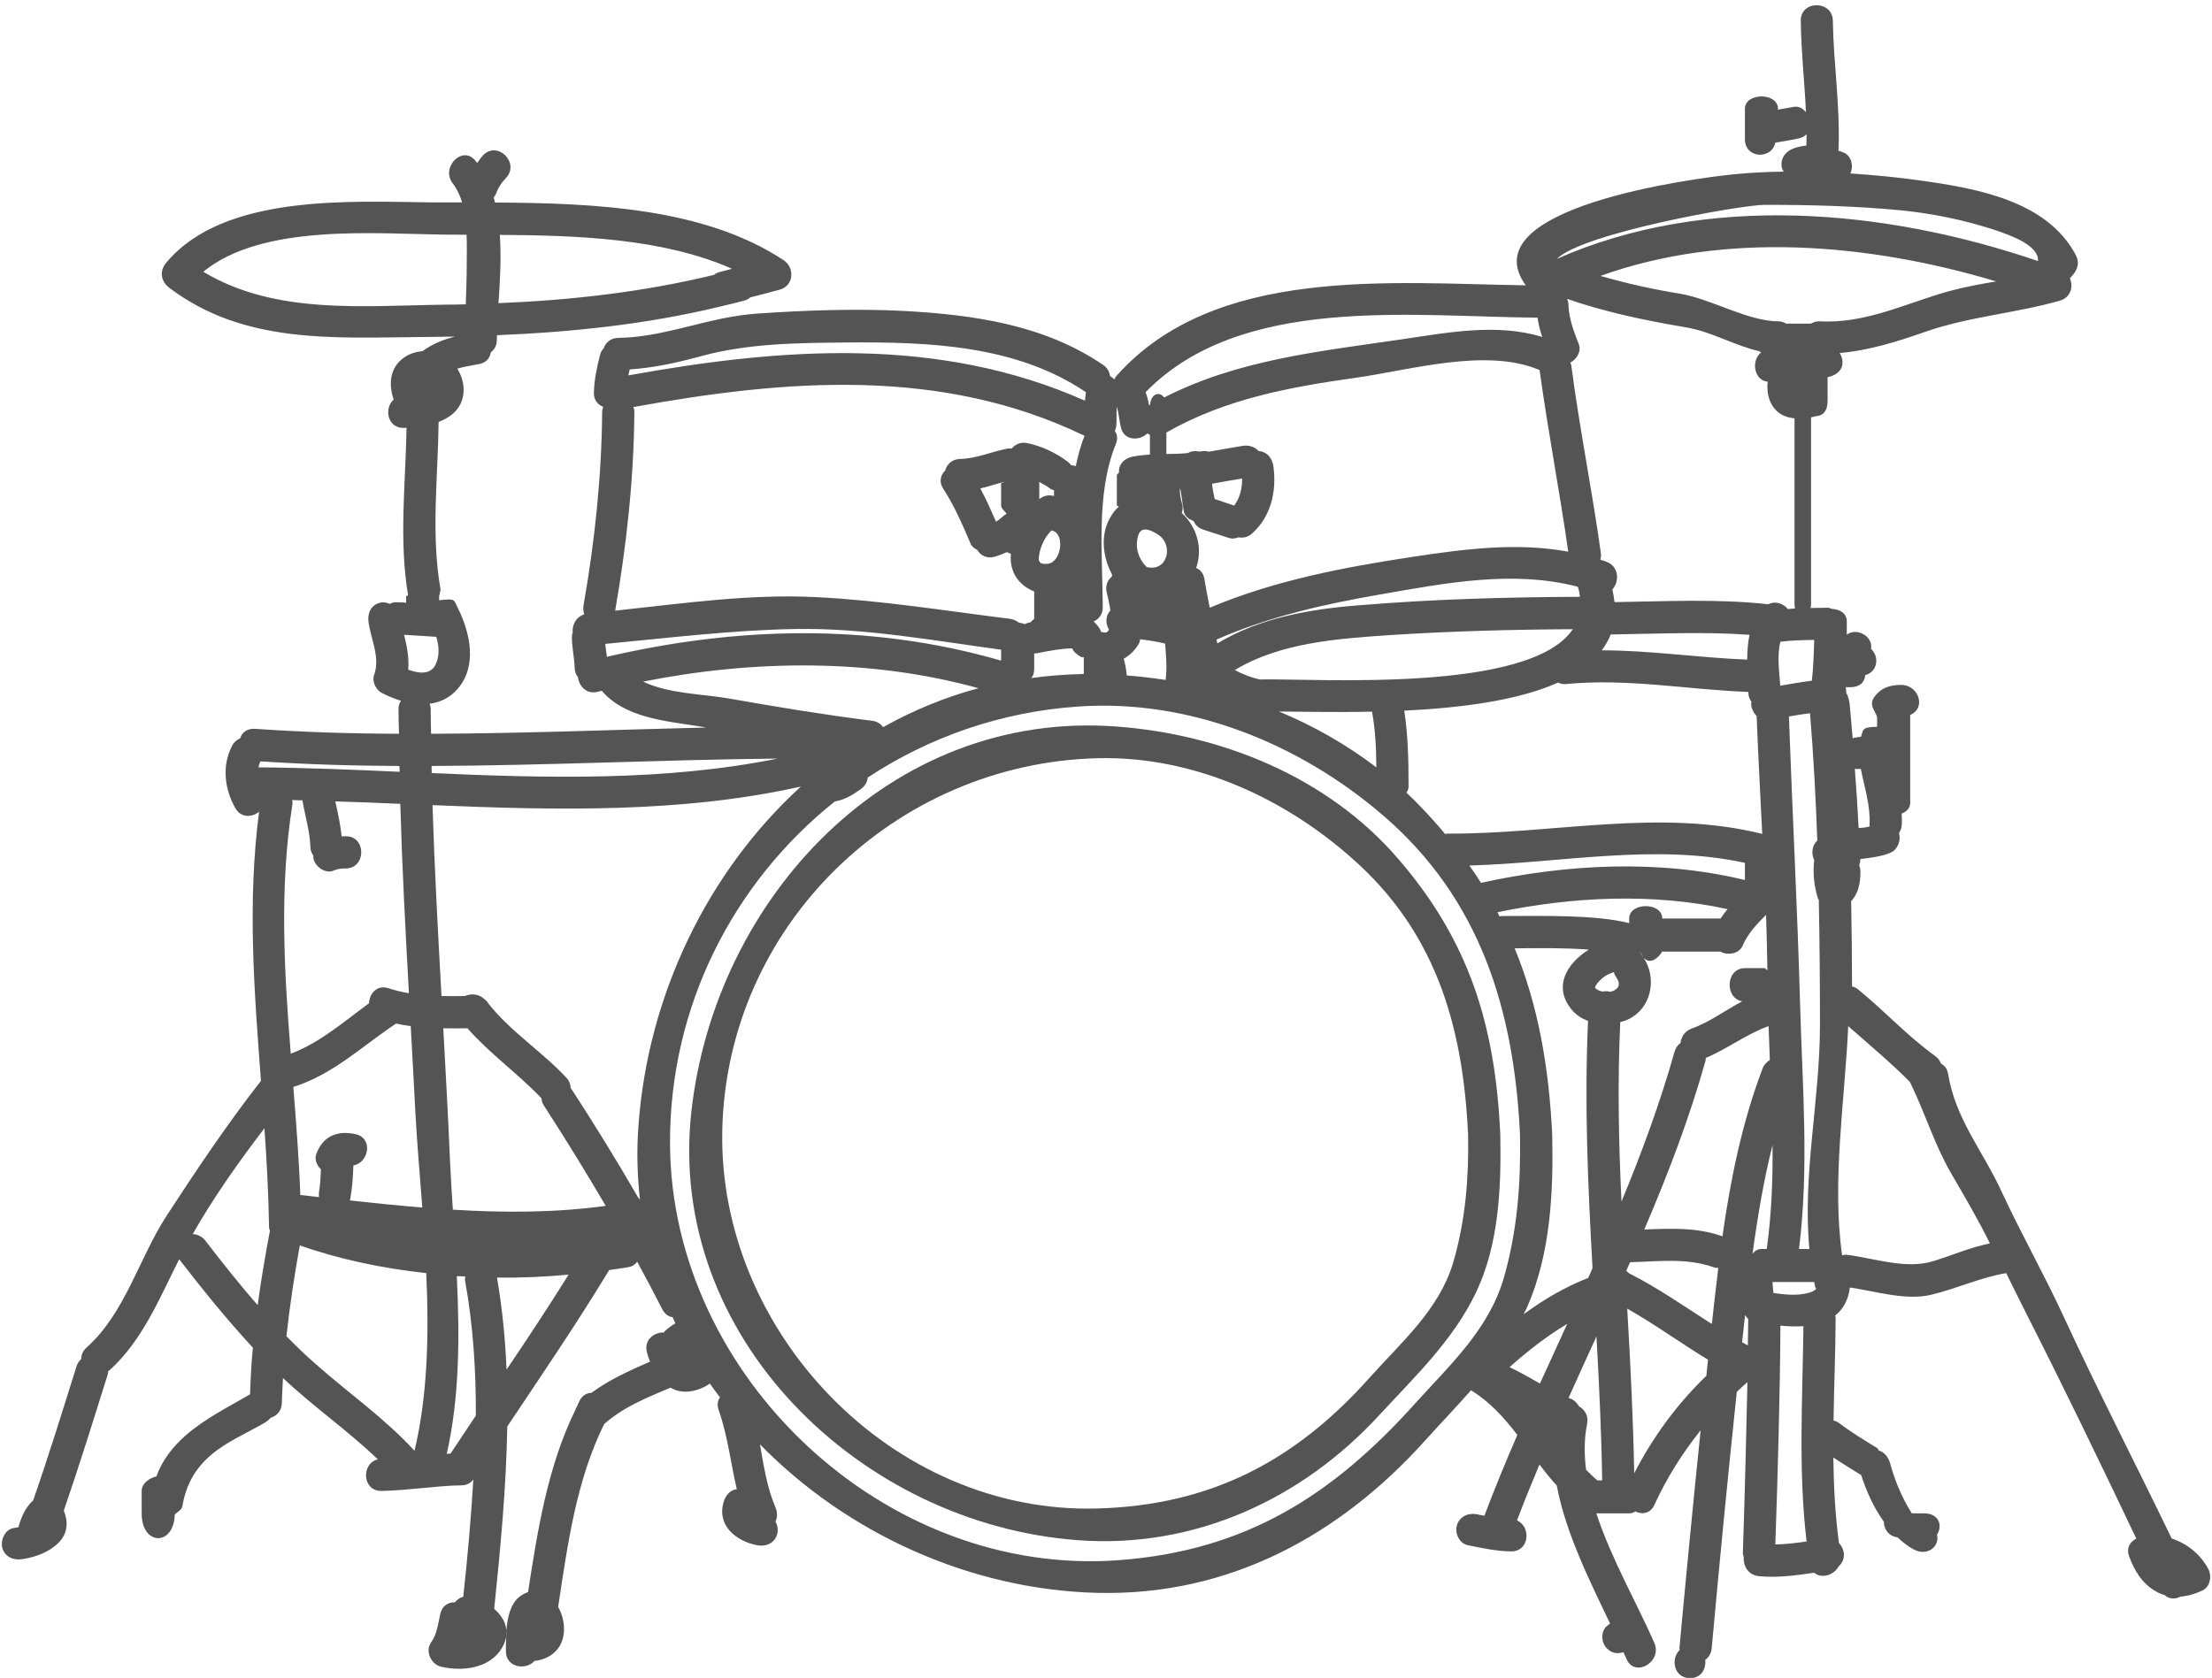 <?xml version="1.0" encoding="UTF-8" standalone="no"?><svg xmlns="http://www.w3.org/2000/svg" xmlns:xlink="http://www.w3.org/1999/xlink" fill="#545454" height="91.2" preserveAspectRatio="xMidYMid meet" version="1" viewBox="3.9 18.1 120.2 91.2" width="120.2" zoomAndPan="magnify"><g id="change1_1"><path d="M 18.566 85.004 C 18.547 84.93 18.52 84.867 18.52 84.785 C 18.492 83 18.395 81.211 18.27 79.426 C 16.867 81.258 15.504 83.188 14.371 85.18 C 14.621 85.191 14.875 85.297 15.062 85.539 C 15.98 86.734 16.914 87.91 17.902 89.043 C 18.082 87.688 18.316 86.34 18.566 85.004 Z M 25.617 60.051 C 25.617 59.941 25.617 59.844 25.605 59.734 C 23.094 59.727 20.57 59.648 18.055 59.484 C 17.992 59.594 17.965 59.699 17.945 59.809 C 20.469 59.828 23.031 59.934 25.617 60.051 Z M 26.121 72.086 C 25.93 68.656 25.75 65.223 25.652 61.793 C 24.469 61.738 23.289 61.695 22.121 61.66 C 22.258 62.285 22.402 62.926 22.465 63.562 C 22.547 63.562 22.605 63.555 22.688 63.555 C 23.812 63.543 23.812 65.297 22.688 65.305 C 22.438 65.305 22.258 65.324 22.023 65.422 C 21.586 65.609 21.055 65.223 20.945 64.812 C 20.918 64.738 20.926 64.676 20.926 64.605 C 20.84 64.477 20.766 64.328 20.766 64.129 C 20.738 63.293 20.488 62.484 20.344 61.668 C 20.344 61.648 20.344 61.621 20.344 61.605 C 20.156 61.594 19.969 61.594 19.777 61.586 C 19.789 61.668 19.805 61.73 19.789 61.82 C 19.078 66.328 19.34 70.848 19.699 75.375 C 21.297 74.773 22.582 73.633 23.953 72.633 C 23.973 72.113 24.379 71.609 25.016 71.816 C 25.383 71.941 25.75 72.023 26.121 72.086 Z M 26.848 83.734 C 26.711 81.949 26.559 80.188 26.469 78.508 C 26.391 76.965 26.301 75.418 26.219 73.875 C 25.949 73.84 25.688 73.793 25.418 73.738 C 23.57 74.969 21.996 76.504 19.84 77.18 C 19.992 79.137 20.148 81.094 20.219 83.055 C 20.559 83.09 20.891 83.133 21.234 83.168 C 21.223 83.062 21.223 82.945 21.242 82.836 C 21.297 82.531 21.324 82.082 21.34 81.66 C 21.117 81.445 20.973 81.121 21.09 80.816 C 21.457 79.848 22.23 79.531 23.219 79.746 C 24.199 79.965 23.938 81.309 23.102 81.445 C 23.086 82.066 23.039 82.684 22.93 83.285 C 22.93 83.305 22.902 83.324 22.902 83.348 C 24.215 83.492 25.527 83.629 26.848 83.734 Z M 26.426 96.957 C 27.145 93.91 27.215 90.605 27.062 87.301 C 24.664 87.039 22.328 86.547 20.191 85.793 C 19.895 87.426 19.645 89.078 19.465 90.73 C 19.977 91.254 20.508 91.766 21.062 92.25 C 22.852 93.832 24.809 95.195 26.426 96.957 Z M 27.555 54.25 C 27.801 53.773 27.762 53.223 27.609 52.715 C 27.027 52.684 26.445 52.633 25.859 52.605 C 26.012 53.234 26.137 53.863 26.082 54.5 C 26.621 54.699 27.27 54.797 27.555 54.25 Z M 29.262 32.504 C 29.262 32.012 29.281 31.445 29.254 30.859 C 28.867 30.859 28.48 30.859 28.105 30.852 C 24.344 30.816 18.172 30.23 14.945 32.871 C 18.871 35.227 23.621 34.715 28.094 34.66 C 28.465 34.66 28.84 34.652 29.211 34.641 C 29.234 33.93 29.262 33.215 29.262 32.504 Z M 29.758 95.043 C 29.766 92.582 29.613 90.129 29.172 87.715 C 29.164 87.633 29.172 87.562 29.184 87.48 C 29.031 87.473 28.879 87.473 28.723 87.465 C 28.879 90.723 28.879 94.012 28.176 97.129 C 28.25 97.117 28.32 97.117 28.383 97.109 C 28.84 96.418 29.301 95.734 29.758 95.043 Z M 31.426 92.547 C 32.578 90.84 33.711 89.125 34.797 87.383 C 33.531 87.5 32.227 87.562 30.906 87.543 C 31.195 89.207 31.355 90.875 31.426 92.547 Z M 36.816 83.645 C 35.738 81.805 34.617 79.988 33.457 78.195 C 33.367 78.059 33.332 77.926 33.324 77.797 C 32.047 76.453 30.52 75.383 29.301 73.992 C 28.859 74 28.418 74 27.988 73.992 C 28.113 76.352 28.25 78.715 28.348 81.078 C 28.391 81.992 28.445 82.918 28.508 83.852 C 31.277 84.023 34.043 84.023 36.816 83.645 Z M 27.359 60.121 C 33.672 60.402 40.07 60.562 46.156 59.332 C 39.891 59.395 33.609 59.711 27.352 59.734 C 27.352 59.863 27.352 59.996 27.359 60.121 Z M 38.594 79.281 C 39.105 72.184 42.359 65.469 47.422 60.852 C 40.941 62.305 34.141 62.145 27.402 61.863 C 27.512 65.332 27.699 68.781 27.891 72.238 C 28.312 72.246 28.742 72.246 29.164 72.238 C 29.496 72.094 29.918 72.113 30.223 72.41 C 30.312 72.473 30.395 72.562 30.449 72.66 C 31.66 74.188 33.359 75.258 34.68 76.684 C 34.848 76.863 34.902 77.062 34.914 77.25 C 34.93 77.27 34.949 77.285 34.965 77.312 C 36.215 79.234 37.41 81.176 38.559 83.16 C 38.605 83.207 38.641 83.262 38.676 83.324 C 38.531 82.012 38.488 80.664 38.594 79.281 Z M 42.961 32.898 C 43.203 32.836 43.445 32.773 43.68 32.711 C 39.926 31.047 35.254 30.895 31.059 30.867 C 31.148 32.09 31.07 33.375 30.988 34.578 C 34.941 34.418 38.828 33.977 42.691 33.043 C 42.773 32.988 42.852 32.934 42.961 32.898 Z M 51.891 57.625 C 53.504 56.719 55.238 56 57.07 55.508 C 51.195 53.879 44.828 53.961 38.848 55.148 C 40.211 55.812 42.152 55.828 43.48 56.062 C 46.078 56.52 48.645 56.945 51.27 57.277 C 51.547 57.301 51.754 57.438 51.891 57.625 Z M 58.301 54.008 C 58.301 53.809 58.301 53.609 58.301 53.414 C 54.707 52.93 50.875 52.227 47.156 52.289 C 43.699 52.344 40.23 52.777 36.789 53.098 C 36.809 53.332 36.852 53.566 36.879 53.801 C 43.824 52.184 51.117 51.93 58.301 54.008 Z M 58.301 44.379 C 58.301 44.344 58.48 44.316 58.48 44.289 C 57.988 44.406 57.664 44.539 57.168 44.648 C 57.484 45.23 57.754 45.84 58.023 46.453 C 58.273 46.316 58.355 46.172 58.598 46.023 C 58.516 45.895 58.301 45.754 58.301 45.574 C 58.301 45.176 58.301 44.773 58.301 44.379 Z M 60.852 48.742 C 61.57 48.652 61.805 47.082 61.039 46.93 C 60.727 47.234 60.512 47.656 60.41 48.059 C 60.293 48.555 60.285 48.805 60.852 48.742 Z M 61.176 45.059 C 61.176 44.953 61.176 44.855 61.176 44.746 C 61.113 44.727 61.059 44.719 61.004 44.684 C 60.797 44.531 60.582 44.406 60.359 44.289 C 60.367 44.324 60.375 44.344 60.375 44.379 C 60.375 44.656 60.375 44.945 60.375 45.223 C 60.438 45.188 60.492 45.148 60.555 45.113 C 60.781 45.008 60.988 45.008 61.176 45.059 Z M 62.359 43.434 C 62.477 42.867 62.621 42.32 62.836 41.789 C 55.059 38.027 46.598 38.719 38.316 40.227 C 38.344 40.309 38.379 40.391 38.371 40.48 C 38.344 44.109 37.949 47.719 37.328 51.293 C 40.969 50.906 44.641 50.367 48.297 50.559 C 51.816 50.738 55.281 51.301 58.777 51.734 C 58.965 51.762 59.137 51.84 59.262 51.941 C 59.359 51.957 59.504 51.984 59.586 52.031 C 59.656 51.977 59.836 51.93 59.926 51.914 C 59.91 51.852 60.098 51.789 60.098 51.707 C 60.098 51.223 60.098 50.738 60.098 50.25 C 59.199 49.883 58.75 49.137 58.832 48.215 C 58.832 48.176 58.633 48.141 58.633 48.105 C 58.41 48.203 58.184 48.293 57.941 48.363 C 57.512 48.48 57.18 48.285 57 47.988 C 56.855 47.918 56.719 47.816 56.648 47.664 C 56.207 46.633 55.77 45.609 55.156 44.664 C 54.906 44.289 55.016 43.918 55.258 43.676 C 55.355 43.344 55.613 43.066 56.055 43.047 C 56.965 43.031 57.789 42.645 58.668 42.48 C 58.75 42.473 58.805 42.48 58.875 42.48 C 59.066 42.258 59.359 42.105 59.738 42.188 C 60.52 42.355 61.246 42.699 61.895 43.176 C 61.973 43.238 62.047 43.309 62.117 43.391 C 62.199 43.398 62.281 43.406 62.359 43.434 Z M 62.793 54.734 C 62.793 54.43 62.793 54.121 62.793 53.828 C 62.793 53.816 62.668 53.816 62.656 53.816 C 62.441 53.691 62.219 53.52 62.164 53.34 C 61.508 53.359 60.914 53.477 60.27 53.602 C 60.188 53.621 60.098 53.621 60.098 53.609 C 60.098 53.879 60.098 54.141 60.098 54.402 C 60.098 54.645 60.062 54.824 59.938 54.957 C 60.852 54.824 61.895 54.754 62.793 54.734 Z M 62.855 39.879 C 62.871 39.727 62.891 39.574 62.91 39.418 C 59.117 36.852 54.367 36.68 49.922 36.715 C 47.254 36.742 44.578 36.754 41.988 37.461 C 40.68 37.82 39.441 38.09 38.121 38.18 C 38.094 38.289 38.066 38.395 38.047 38.504 C 46.445 36.984 54.949 36.367 62.855 39.879 Z M 66.387 42.805 C 66.387 42.508 66.387 42.125 66.387 41.738 C 66.34 41.719 66.297 41.691 66.25 41.656 C 65.82 42.078 64.973 42.07 64.805 41.316 C 64.723 40.965 64.695 40.559 64.59 40.203 C 64.57 40.406 64.57 40.668 64.57 41.082 C 64.57 41.09 64.562 41.09 64.562 41.098 C 64.57 41.242 64.543 41.387 64.48 41.523 C 64.605 41.703 64.652 41.934 64.543 42.215 C 63.438 44.906 63.816 48.258 63.824 51.113 C 63.824 51.508 63.609 51.75 63.332 51.879 C 63.402 51.949 63.484 52.039 63.566 52.137 C 63.645 52.234 63.699 52.344 63.742 52.453 C 63.824 52.469 63.906 52.488 64.004 52.48 C 64.051 52.469 64.102 52.418 64.168 52.336 C 64.039 52.121 63.988 51.852 64.051 51.625 C 64.086 51.48 64.156 51.375 64.238 51.285 C 64.191 50.953 64.121 50.621 64.039 50.297 C 63.949 49.918 64.094 49.633 64.32 49.434 C 64.328 49.398 64.32 49.363 64.328 49.328 C 63.824 48.375 63.68 47.199 64.219 46.246 C 64.363 45.996 64.5 45.805 64.695 45.645 C 64.688 45.617 64.59 45.598 64.59 45.574 C 64.59 45.023 64.59 44.477 64.59 43.93 C 64.59 43.875 64.695 43.828 64.707 43.777 C 64.668 43.406 64.93 43.039 65.406 42.93 C 65.727 42.859 66.062 42.832 66.387 42.805 Z M 67.238 55.059 C 67.328 54.41 67.266 53.746 67.211 53.082 C 66.762 52.973 66.312 52.902 65.863 52.848 C 65.836 52.918 65.836 52.98 65.801 53.055 C 65.586 53.449 65.289 53.719 64.965 53.906 C 65.047 54.203 65.102 54.508 65.129 54.816 C 65.836 54.867 66.539 54.949 67.238 55.059 Z M 67.203 48.52 C 67.445 48.051 67.281 47.457 66.836 47.16 C 66.387 46.875 65.891 46.676 65.738 47.242 C 65.566 47.871 65.766 48.473 66.207 48.922 C 66.594 49.012 66.984 48.941 67.203 48.52 Z M 70.965 45.582 C 71.289 45.148 71.398 44.637 71.398 44.109 C 70.848 44.199 70.309 44.289 69.762 44.395 C 69.789 44.672 69.852 44.953 69.906 45.223 C 70.254 45.34 70.605 45.465 70.965 45.582 Z M 78.691 59.809 C 78.68 58.668 78.637 57.805 78.457 56.781 C 76.496 56.828 74.711 56.781 73.398 56.773 C 75.285 57.555 77.062 58.57 78.691 59.809 Z M 89.367 52.301 C 86.137 52.316 82.73 52.406 79.426 52.621 C 76.59 52.812 73.473 53.027 71 54.52 C 71.422 54.754 71.863 54.914 72.34 55.031 C 75.484 54.969 87.027 55.793 89.367 52.301 Z M 85.633 87.508 C 86.359 84.949 86.547 82.398 86.496 79.758 C 86.172 73.004 84.348 66.965 79.039 62.406 C 74.504 58.508 68.531 56.082 62.488 56.504 C 58.285 56.789 54.375 58.172 51.051 60.363 C 51.027 60.598 50.91 60.824 50.676 60.992 C 50.191 61.336 49.797 61.57 49.258 61.668 C 43.77 66.051 40.266 72.785 40.309 80.305 C 40.383 92.871 51.941 103.863 64.715 102.902 C 71.602 102.383 76.293 99.391 80.781 94.406 C 82.703 92.27 84.816 90.363 85.633 87.508 Z M 87.707 36.418 C 87.59 36.07 87.5 35.727 87.449 35.367 C 80.641 35.316 71.332 34.094 66.152 39.418 C 66.242 39.652 66.297 39.887 66.34 40.129 C 66.355 40.121 66.375 40.109 66.395 40.102 C 66.438 39.492 66.922 39.355 67.156 39.707 C 71.164 37.66 75.562 37.203 80 36.555 C 82.488 36.188 85.254 35.648 87.707 36.418 Z M 89.117 48.086 C 88.652 44.789 88.012 41.523 87.562 38.215 C 84.68 36.984 80.539 38.215 77.602 38.629 C 73.973 39.141 70.488 39.777 67.281 41.609 C 67.281 41.996 67.281 42.395 67.281 42.777 C 67.68 42.777 68.066 42.762 68.449 42.727 C 68.629 42.617 68.844 42.598 69.062 42.645 C 69.09 42.637 69.125 42.645 69.152 42.637 C 69.312 42.598 69.457 42.617 69.59 42.652 C 70.195 42.547 70.793 42.438 71.398 42.34 C 71.738 42.277 72.078 42.375 72.293 42.617 C 72.77 42.652 73.051 43.031 73.102 43.48 C 73.273 44.801 72.969 46.172 71.945 47.09 C 71.711 47.305 71.441 47.352 71.199 47.305 C 71.047 47.367 70.859 47.406 70.652 47.332 C 70.203 47.18 69.754 47.047 69.305 46.895 C 69.016 46.801 68.855 46.641 68.766 46.426 C 68.516 46.328 68.289 46.184 68.234 45.914 C 68.145 45.465 68.066 44.672 68.027 44.672 C 68.02 44.672 68.02 44.672 68.012 44.672 C 68.012 44.664 68.012 44.648 68.012 44.629 L 68 44.672 L 68.012 44.672 C 68.012 44.988 68.047 45.188 68.137 45.492 C 68.191 45.68 68.164 45.832 68.117 45.984 C 68.953 46.75 69.27 47.926 68.898 48.969 C 69.105 49.059 69.277 49.227 69.34 49.531 C 69.43 50.062 69.527 50.602 69.637 51.133 C 73.164 49.648 76.887 48.941 80.691 48.363 C 83.539 47.934 86.332 47.574 89.117 48.086 Z M 87.582 93.301 C 88.078 92.223 88.57 91.137 89.062 90.059 C 87.949 90.723 86.918 91.531 85.93 92.41 C 86.496 92.68 87.043 92.996 87.582 93.301 Z M 89.754 50.539 C 89.738 50.367 89.703 50.18 89.637 49.992 C 86.109 49.074 82.445 49.793 78.887 50.414 C 75.816 50.945 72.852 51.617 70.004 52.863 C 70.023 52.938 70.039 53 70.051 53.074 C 72.305 51.707 74.988 51.223 77.641 51.008 C 81.68 50.672 85.605 50.559 89.754 50.539 Z M 90.203 87.562 C 90.285 87.383 90.367 87.203 90.438 87.023 C 90.188 82.551 89.988 78.078 90.195 73.594 C 89.863 73.469 89.566 73.281 89.332 73.012 C 88.254 71.746 89.047 70.453 90.238 69.715 C 88.902 69.617 87.555 69.633 86.207 69.645 C 87.465 72.707 88.066 76.031 88.246 79.758 C 88.316 82.871 88.164 86.215 86.898 89.117 C 86.836 89.27 86.754 89.402 86.691 89.539 C 87.781 88.738 88.938 88.055 90.203 87.562 Z M 90.688 98.566 C 90.781 98.566 90.867 98.566 90.961 98.566 C 90.922 95.949 90.797 93.348 90.652 90.742 C 90.141 91.855 89.637 92.969 89.137 94.082 C 89.172 94.094 89.199 94.109 89.234 94.117 C 89.461 94.207 89.602 94.371 89.703 94.539 C 90.008 94.719 90.238 95.051 90.141 95.5 C 89.98 96.309 89.98 97.145 90.086 97.988 C 90.277 98.18 90.465 98.367 90.672 98.539 C 90.68 98.547 90.68 98.555 90.688 98.566 Z M 91.652 71.914 C 91.984 71.699 91.883 71.441 91.688 71.16 C 91.641 71.09 91.621 71.02 91.598 70.938 C 91.355 71.02 91.129 71.125 90.949 71.285 C 90.797 71.422 90.672 71.555 90.582 71.734 C 90.562 71.789 90.574 71.773 90.582 71.789 C 90.652 71.898 90.816 71.961 90.977 71.996 C 91.121 71.969 91.266 71.969 91.398 72.008 C 91.496 71.988 91.586 71.961 91.652 71.914 Z M 96.625 92.879 C 96.652 92.594 96.68 92.297 96.715 92.008 C 95.234 91.109 93.832 90.086 92.324 89.23 C 92.496 92.215 92.648 95.195 92.703 98.18 C 93.715 96.211 95.035 94.414 96.625 92.879 Z M 96.922 90.066 C 97.031 89.055 97.148 88.039 97.273 87.016 C 97.184 87.016 97.102 87.016 97.004 86.977 C 95.539 86.457 93.996 86.672 92.477 86.707 C 92.406 86.859 92.344 87.023 92.27 87.176 C 92.324 87.211 92.367 87.266 92.422 87.309 C 93.996 88.102 95.441 89.125 96.922 90.066 Z M 97.398 68.027 C 97.516 67.848 97.641 67.676 97.777 67.516 C 93.699 66.625 89.352 66.84 85.273 67.684 C 85.32 67.766 85.344 67.84 85.383 67.918 C 85.426 67.918 85.418 67.891 85.461 67.891 C 87.832 67.883 90.637 67.82 92.43 68.277 C 92.43 68.188 92.43 68.027 92.43 68.027 C 92.43 67.578 92.883 67.352 93.332 67.352 C 93.781 67.352 94.227 67.578 94.227 68.027 C 95.125 68.027 96.23 68.027 97.398 68.027 Z M 98.719 65.934 C 98.719 65.594 98.719 65.262 98.719 65 C 93.797 63.93 88.75 65.008 83.746 65.145 C 83.973 65.457 84.176 65.773 84.375 66.086 C 89.055 65.062 94.039 64.801 98.719 65.934 Z M 98.844 53.953 C 98.844 53.492 98.879 53.035 98.969 52.605 C 96.457 52.426 93.949 52.551 91.426 52.586 C 91.309 52.891 91.137 53.18 90.941 53.449 C 93.582 53.449 96.195 53.852 98.844 53.953 Z M 98.879 91.227 C 98.879 90.75 98.898 90.266 98.898 89.789 C 98.836 89.727 98.773 89.656 98.727 89.582 C 98.676 90.066 98.621 90.562 98.566 91.055 C 98.664 91.117 98.773 91.172 98.879 91.227 Z M 99.66 63.426 C 99.555 61.289 99.438 59.152 99.355 57.016 C 99.176 56.836 99.059 56.582 99.059 56.352 C 99.059 56.316 99.07 56.277 99.078 56.242 C 98.98 56.117 98.906 55.957 98.906 55.75 C 98.906 55.738 98.906 55.723 98.906 55.711 C 95.594 55.586 92.332 54.957 89 55.281 C 88.832 55.301 88.695 55.266 88.57 55.199 C 86.344 56.199 83.199 56.582 80.207 56.727 C 80.406 58.047 80.441 59.285 80.441 60.84 C 80.441 60.977 80.395 61.094 80.324 61.184 C 80.566 61.414 80.809 61.641 81.035 61.883 C 81.535 62.395 81.996 62.914 82.434 63.438 C 82.48 63.426 82.516 63.41 82.57 63.41 C 88.289 63.445 94.031 62.027 99.66 63.426 Z M 100.074 75.715 C 100.051 75.105 100.031 74.484 100.004 73.875 C 98.801 74.305 97.777 75.105 96.59 75.605 C 96.582 75.652 96.598 75.688 96.582 75.742 C 95.699 78.895 94.531 81.941 93.25 84.93 C 94.676 84.875 96.098 84.805 97.469 85.289 C 97.48 85.297 97.488 85.309 97.496 85.309 C 97.938 82.199 98.559 79.129 99.68 76.172 C 99.77 75.957 99.914 75.812 100.074 75.715 Z M 99.906 85.988 C 100.164 84.113 100.238 82.227 100.219 80.34 C 99.734 82.281 99.402 84.258 99.133 86.25 C 99.25 86.098 99.402 85.988 99.617 85.988 C 99.715 85.988 99.805 85.988 99.906 85.988 Z M 101.055 51.203 C 101.18 51.195 101.312 51.184 101.441 51.176 C 101.43 51.113 101.414 51.043 101.414 50.961 C 101.414 47.586 101.414 44.215 101.414 40.84 C 101.152 40.812 100.895 40.75 100.66 40.605 C 100.066 40.219 99.879 39.508 99.957 38.844 C 99.258 38.809 99.008 37.738 99.598 37.254 C 99.562 37.227 99.52 37.211 99.48 37.184 C 98.137 36.879 96.914 36.125 95.504 35.891 C 93.332 35.523 91.148 35.074 89.055 34.344 C 89.09 34.434 89.129 34.535 89.129 34.652 C 89.145 35.395 89.422 36.125 89.691 36.805 C 89.844 37.191 89.586 37.621 89.234 37.805 C 89.234 37.812 89.234 37.812 89.234 37.812 C 89.242 37.855 89.27 37.895 89.281 37.938 C 89.727 41.367 90.418 44.754 90.895 48.188 C 90.906 48.312 90.895 48.418 90.867 48.527 C 90.977 48.562 91.074 48.582 91.172 48.625 C 91.895 48.879 91.902 49.723 91.516 50.137 C 91.57 50.379 91.605 50.602 91.633 50.828 C 94.426 50.789 97.211 50.637 99.992 50.945 C 100.379 50.746 100.805 50.906 101.055 51.203 Z M 101.898 90.184 C 101.484 90.211 101.062 90.195 100.648 90.156 C 100.621 94.129 100.508 98.09 100.371 102.047 C 100.938 102.039 101.504 101.969 102.07 101.887 C 101.609 98 101.855 94.102 101.898 90.184 Z M 102.355 55.102 C 102.43 54.52 102.465 53.602 102.484 52.883 C 101.863 52.891 101.234 52.91 100.648 52.98 C 100.453 53.691 100.586 54.652 100.641 55.371 C 101.207 55.273 101.781 55.172 102.355 55.102 Z M 102.59 88.156 C 102.57 88.102 102.547 88.074 102.527 88.02 C 102.508 87.938 102.5 87.867 102.484 87.785 C 101.766 87.785 100.82 87.785 100.219 87.785 C 100.227 87.984 100.246 88.18 100.266 88.379 C 100.82 88.461 101.414 88.523 101.941 88.426 C 102.258 88.371 102.465 88.289 102.59 88.156 Z M 102.223 85.988 C 101.836 81.949 102.805 77.836 102.797 73.773 C 102.797 71.52 102.777 69.266 102.734 67.012 C 102.715 66.977 102.688 66.949 102.68 66.914 C 102.473 66.246 102.402 65.539 102.484 64.848 C 102.312 64.496 102.363 64.055 102.652 63.785 C 102.57 61.48 102.445 59.172 102.258 56.871 C 101.871 56.914 101.492 56.98 101.109 57.043 C 101.297 62.285 101.574 67.523 101.719 72.77 C 101.844 77.195 102.211 81.59 101.656 85.988 C 101.855 85.988 102.043 85.988 102.223 85.988 Z M 105.492 62.934 C 105.547 61.891 105.215 60.902 105.016 59.891 C 104.906 59.906 104.789 59.906 104.691 59.891 C 104.773 60.957 104.844 62.035 104.898 63.105 C 105.141 63.094 105.32 63.078 105.508 63.016 C 105.5 62.988 105.492 62.969 105.492 62.934 Z M 109.73 33.949 C 110.602 33.707 111.48 33.547 112.371 33.395 C 105.465 31.328 97.668 30.652 90.867 33.098 C 92.297 33.512 93.754 33.832 95.199 34.066 C 96.914 34.355 98.863 35.559 100.531 35.566 C 100.703 35.566 100.84 35.621 100.965 35.691 C 101.414 35.691 101.863 35.691 102.312 35.691 C 102.438 35.613 102.582 35.559 102.777 35.566 C 105.25 35.703 107.402 34.613 109.73 33.949 Z M 112.031 85.684 C 111.402 84.402 110.656 83.133 109.938 81.902 C 109.004 80.285 108.598 78.797 107.699 76.938 C 107.699 76.938 107.699 76.938 107.699 76.926 C 106.805 76.004 105.5 74.906 104.332 73.875 C 104.145 77.977 103.434 82.289 104 86.332 C 104.09 86.312 104.172 86.297 104.27 86.305 C 105.742 86.492 107.469 87.105 108.93 86.656 C 110 86.332 110.934 85.91 112.031 85.684 Z M 114.645 32.289 C 114.699 31.434 113.18 30.887 112.137 30.547 C 110.547 30.043 108.93 29.711 107.27 29.539 C 104.781 29.297 102.293 29.234 99.797 29.234 C 98.512 29.234 89.906 30.77 88.496 32.172 C 96.645 28.57 106.355 29.461 114.645 32.289 Z M 31.41 107.023 C 31.426 106.918 31.426 106.82 31.418 106.719 C 31.473 106.02 31.633 105.301 32.109 104.906 C 32.273 104.781 32.434 104.691 32.594 104.637 C 33.117 101.258 33.656 97.82 35.164 94.738 C 35.184 94.676 35.211 94.613 35.254 94.551 C 35.309 94.441 35.344 94.336 35.398 94.227 C 35.559 93.93 35.801 93.812 36.043 93.805 C 37.016 93.086 38.121 92.594 39.223 92.113 C 39.16 91.945 39.098 91.785 39.055 91.602 C 38.875 90.93 39.449 90.508 39.977 90.527 C 39.996 90.5 40.004 90.48 40.031 90.453 C 40.211 90.281 40.402 90.148 40.598 90.031 C 40.555 89.922 40.5 89.816 40.453 89.699 C 40.23 89.664 40.031 89.539 39.891 89.27 C 39.449 88.398 38.988 87.535 38.523 86.68 C 38.426 86.816 38.273 86.941 38.039 86.977 C 37.707 87.039 37.348 87.078 37.004 87.133 C 35.254 90.023 33.348 92.816 31.465 95.637 C 31.41 98.941 31.094 102.258 30.754 105.551 C 31.121 105.867 31.383 106.262 31.418 106.719 C 31.41 106.82 31.402 106.926 31.41 107.023 Z M 31.41 107.043 C 31.383 107.23 31.312 107.418 31.203 107.629 C 30.547 108.793 29.031 108.973 27.844 108.688 C 27.324 108.551 27 107.859 27.312 107.395 C 27.656 106.918 27.699 106.371 27.828 105.812 C 27.934 105.363 28.277 105.184 28.625 105.191 C 28.734 105.047 28.887 104.941 29.074 104.895 C 29.301 102.785 29.496 100.656 29.621 98.52 C 29.488 98.699 29.273 98.836 28.977 98.836 C 28.355 98.844 27.746 98.898 27.133 98.961 C 27.125 98.961 27.117 98.961 27.098 98.961 C 26.281 99.039 25.453 99.121 24.629 99.141 C 23.578 99.148 23.516 97.648 24.43 97.422 C 22.805 95.859 20.926 94.559 19.277 93.004 C 19.258 93.465 19.223 93.91 19.215 94.371 C 19.203 94.801 18.926 95.07 18.602 95.168 C 18.539 95.258 18.422 95.348 18.305 95.422 C 17.336 95.988 16.195 96.465 15.352 97.199 C 14.461 97.965 14.004 98.844 13.805 99.992 C 13.77 100.207 13.395 100.352 13.395 100.453 L 13.395 100.359 C 13.395 102.156 11.598 102.156 11.598 100.359 C 11.598 100.359 11.598 99.66 11.598 99.156 C 11.598 98.699 12.055 98.43 12.406 98.348 C 12.691 97.496 13.312 96.707 14.012 96.102 C 15.043 95.207 16.277 94.594 17.453 93.91 C 17.469 93.902 17.48 93.902 17.488 93.895 C 17.516 93.051 17.559 92.195 17.641 91.352 C 16.223 89.824 14.918 88.199 13.637 86.547 C 12.566 88.668 11.633 90.984 9.836 92.594 C 9.816 92.609 9.801 92.609 9.773 92.629 C 9.773 92.68 9.781 92.742 9.754 92.809 C 8.98 95.277 8.211 97.758 7.367 100.207 C 7.609 100.801 7.598 101.449 7.07 101.969 C 6.547 102.48 5.82 102.742 5.102 102.848 C 4.637 102.922 4.168 102.73 4.023 102.238 C 3.918 101.816 4.168 101.23 4.637 101.16 C 4.734 101.145 4.824 101.125 4.914 101.105 C 4.922 101.07 4.914 101.051 4.922 101.027 C 5.102 100.453 5.301 100.027 5.703 99.652 C 6.547 97.227 7.301 94.781 8.066 92.34 C 8.121 92.18 8.211 92.062 8.316 91.965 C 8.309 91.758 8.391 91.539 8.598 91.352 C 10.715 89.457 11.434 86.527 12.945 84.195 C 14.578 81.688 16.238 79.211 18.082 76.848 C 17.711 71.969 17.336 67.109 17.98 62.223 C 17.594 62.531 17.004 62.574 16.688 62.027 C 16.094 60.969 15.941 59.691 16.535 58.594 C 16.645 58.406 16.797 58.301 16.949 58.234 C 17.047 57.922 17.316 57.688 17.746 57.715 C 20.352 57.895 22.969 57.977 25.582 57.984 C 25.57 57.535 25.555 57.094 25.555 56.648 C 25.555 56.457 25.605 56.316 25.688 56.188 C 25.32 56.082 24.961 55.926 24.637 55.758 C 24.316 55.586 24.098 55.121 24.234 54.77 C 24.566 53.844 24.062 52.863 23.93 51.941 C 23.855 51.473 24.027 51.008 24.531 50.863 C 24.711 50.816 24.898 50.844 25.086 50.926 C 25.203 50.863 25.285 50.828 25.438 50.836 C 25.645 50.836 25.969 50.852 25.969 50.871 C 25.969 50.754 25.969 50.629 25.969 50.512 C 25.969 50.492 26.066 50.477 26.074 50.457 C 25.57 47.43 25.941 44.395 25.992 41.352 C 25.941 41.352 25.887 41.359 25.832 41.359 C 24.934 41.367 24.766 40.273 25.293 39.816 C 24.969 38.883 25.113 37.895 26.094 37.391 C 26.336 37.273 26.594 37.211 26.855 37.191 C 27.402 36.789 27.996 36.555 28.625 36.395 C 28.051 36.402 27.469 36.41 26.875 36.418 C 22.043 36.457 17.172 36.816 13.113 33.754 C 12.637 33.395 12.547 32.844 12.934 32.379 C 16.07 28.613 23.031 29.055 27.402 29.102 C 27.926 29.102 28.465 29.102 29.012 29.102 C 28.895 28.723 28.734 28.371 28.508 28.074 C 27.816 27.203 29.047 25.957 29.738 26.844 C 29.777 26.883 29.801 26.926 29.828 26.961 C 29.938 26.816 30.027 26.676 30.152 26.539 C 30.934 25.723 32.172 26.961 31.391 27.777 C 31.168 28.012 30.98 28.281 30.871 28.586 C 30.836 28.688 30.781 28.77 30.727 28.84 C 30.754 28.93 30.781 29.02 30.797 29.109 C 36.145 29.137 42.168 29.387 46.48 32.242 C 47.102 32.656 47.039 33.637 46.273 33.844 C 45.734 33.996 45.207 34.129 44.668 34.266 C 44.578 34.344 44.469 34.406 44.328 34.445 C 43.879 34.559 43.426 34.676 42.977 34.777 C 38.98 35.738 34.977 36.152 30.906 36.32 C 30.898 36.41 30.898 36.5 30.898 36.59 C 30.898 36.895 30.754 37.109 30.566 37.254 C 30.531 37.543 30.34 37.805 29.957 37.883 C 29.578 37.957 29.148 38.02 28.75 38.137 C 29.246 38.934 29.246 39.977 28.48 40.613 C 28.258 40.801 27.996 40.93 27.734 41.035 C 27.699 44.062 27.312 47.117 27.836 50.125 C 27.852 50.207 27.801 50.27 27.801 50.332 C 27.809 50.395 27.762 50.441 27.762 50.512 C 27.762 50.586 27.762 50.656 27.762 50.727 C 28.66 50.621 28.555 50.699 28.762 51.113 C 29.441 52.461 29.855 54.266 28.785 55.523 C 28.355 56.035 27.816 56.277 27.242 56.352 C 27.277 56.441 27.305 56.531 27.305 56.648 C 27.305 57.094 27.312 57.535 27.324 57.984 C 32.309 57.969 37.293 57.762 42.285 57.645 C 42.117 57.617 41.953 57.59 41.793 57.562 C 40.039 57.293 37.824 57.094 36.602 55.648 C 36.531 55.668 36.457 55.676 36.375 55.703 C 35.766 55.855 35.371 55.398 35.309 54.914 C 35.211 54.777 35.129 54.617 35.129 54.402 C 35.109 53.852 34.984 53.316 34.977 52.758 C 34.977 52.648 34.992 52.559 35.02 52.48 C 34.984 52.066 35.199 51.637 35.648 51.492 C 35.605 51.355 35.578 51.203 35.605 51.031 C 36.215 47.547 36.594 44.02 36.621 40.48 C 36.621 40.383 36.645 40.301 36.68 40.211 C 36.387 40.102 36.16 39.844 36.172 39.438 C 36.188 38.746 36.332 38.074 36.504 37.406 C 36.539 37.246 36.609 37.129 36.699 37.039 C 36.809 36.727 37.07 36.473 37.5 36.465 C 39.449 36.438 41.262 35.801 43.141 35.414 C 43.77 35.289 44.398 35.191 45.043 35.145 C 47.676 34.965 50.359 34.867 53 35 C 56.801 35.207 60.629 35.746 63.836 37.93 C 64.078 38.09 64.191 38.316 64.219 38.539 C 64.309 38.594 64.383 38.656 64.453 38.727 C 64.488 38.656 64.516 38.586 64.578 38.523 C 69.906 32.531 79.445 33.5 86.809 33.609 C 83.754 29.379 95.961 27.789 98.125 27.574 C 99.008 27.484 99.914 27.438 100.828 27.43 C 100.793 27.367 100.75 27.312 100.738 27.25 C 100.605 26.766 100.902 26.336 101.352 26.172 C 101.586 26.082 101.828 26.035 102.059 26.012 C 102.059 25.805 102.07 25.598 102.07 25.398 C 101.973 25.488 101.863 25.57 101.691 25.613 C 101.242 25.715 100.82 25.777 100.371 25.855 C 100.176 26.781 98.719 26.73 98.719 25.668 C 98.719 25.121 98.719 24.914 98.719 24.016 C 98.719 23.117 100.516 23.117 100.516 24.016 C 100.516 24.016 100.516 24.062 100.516 24.078 C 100.516 24.035 101 23.988 101.277 23.926 C 101.637 23.836 101.844 23.98 102.035 24.195 C 101.961 22.543 101.773 20.891 101.754 19.23 C 101.738 18.098 103.488 18.105 103.496 19.23 C 103.535 21.582 103.902 23.906 103.805 26.262 C 103.805 26.27 103.793 26.277 103.793 26.289 C 103.902 26.324 104.008 26.359 104.117 26.406 C 104.52 26.602 104.629 27.141 104.449 27.527 C 105.742 27.617 107.027 27.734 108.273 27.914 C 111.277 28.336 115.137 29 116.699 31.965 C 116.898 32.344 116.816 32.703 116.559 33.023 C 116.504 33.098 116.43 33.16 116.379 33.23 C 116.574 33.68 116.43 34.273 115.828 34.445 C 113.43 35.125 110.918 35.305 108.547 36.125 C 107.02 36.664 105.438 37.156 103.867 37.289 C 104.152 37.738 104.109 38.414 103.211 38.602 C 103.211 39.035 103.211 39.457 103.211 39.887 C 103.211 40.461 102.941 40.723 102.535 40.723 C 102.492 40.723 102.438 40.715 102.395 40.703 C 102.395 40.715 102.492 40.723 102.535 40.723 C 102.555 40.723 102.562 40.73 102.562 40.73 C 102.484 40.75 102.395 40.766 102.312 40.785 C 102.312 44.512 102.312 50.961 102.312 50.961 C 102.312 51.031 102.293 51.086 102.285 51.148 C 102.617 51.141 102.934 51.133 103.211 51.133 C 103.301 51.133 103.371 51.16 103.441 51.195 C 103.855 51.211 104.254 51.43 104.254 51.859 C 104.254 52.137 104.254 52.379 104.254 52.594 C 104.262 52.594 104.277 52.586 104.277 52.586 C 104.664 52.301 105.258 52.496 105.48 52.883 C 105.582 53.055 105.598 53.199 105.57 53.367 C 106.039 53.789 105.934 54.617 105.258 54.797 C 105.223 55.199 104.953 55.453 104.422 55.453 C 104.352 55.453 104.27 55.453 104.199 55.453 C 104.207 55.453 104.227 55.703 104.227 55.766 C 104.316 55.895 104.387 56.172 104.406 56.352 C 104.469 56.98 104.52 57.605 104.574 58.234 C 104.602 58.227 104.637 58.211 104.664 58.199 C 104.781 58.172 104.918 58.164 105.023 58.148 C 105.168 57.797 105.008 57.617 105.902 57.605 C 105.902 57.445 105.902 57.277 105.902 57.113 C 105.902 56.871 105.438 56.477 105.707 56.055 C 106.059 55.508 106.562 55.328 107.199 55.328 C 108.148 55.316 108.598 56.574 107.699 56.961 C 107.699 57.527 107.699 58.094 107.699 58.668 C 107.699 58.766 107.699 58.891 107.699 59.043 C 107.699 59.941 107.699 60.84 107.699 61.738 C 107.699 62.035 107.492 62.223 107.234 62.324 C 107.254 62.531 107.254 62.727 107.242 62.934 C 107.234 63.113 107.172 63.258 107.09 63.383 C 107.207 63.762 107.035 64.262 106.648 64.441 C 106.246 64.633 105.555 64.73 104.988 64.793 C 104.988 64.918 104.969 65.035 104.926 65.125 C 104.969 65.234 104.996 65.352 104.996 65.484 C 104.996 66.121 104.871 66.688 104.492 67.082 C 104.52 68.629 104.539 70.172 104.539 71.719 C 104.664 71.746 104.781 71.801 104.891 71.898 C 106.309 73.055 107.559 74.422 109.059 75.5 C 109.219 75.617 109.316 75.762 109.379 75.914 C 109.559 76.012 109.715 76.191 109.758 76.469 C 110.16 78.93 111.652 80.664 112.656 82.848 C 113.719 85.145 114.969 87.348 116.027 89.637 C 117.902 93.707 119.961 97.684 121.91 101.727 C 122.746 101.996 123.465 102.582 123.887 103.359 C 124.102 103.746 124.02 104.348 123.57 104.555 C 123.195 104.734 122.789 104.852 122.379 104.887 C 122.098 105.031 121.766 105.031 121.523 104.797 C 121.363 104.754 121.211 104.699 121.066 104.609 C 120.312 104.188 119.879 103.477 119.594 102.688 C 119.43 102.23 119.656 101.895 119.988 101.734 C 118.02 97.594 116.027 93.465 113.953 89.387 C 113.602 88.695 113.262 88.004 112.918 87.301 C 111.52 87.535 110.223 88.145 108.84 88.477 C 107.469 88.809 105.805 88.281 104.422 88.082 C 104.352 88.684 104.098 89.23 103.621 89.609 C 103.633 89.645 103.648 89.691 103.648 89.734 C 103.641 91.586 103.559 93.453 103.535 95.312 C 103.633 95.332 103.73 95.375 103.812 95.438 C 104.484 95.934 105.195 96.383 105.914 96.812 C 105.949 96.832 105.969 96.922 106.004 96.949 C 106.273 97.012 106.516 97.297 106.613 97.648 C 106.828 98.457 107.215 99.465 107.789 100.359 C 108.016 100.359 108.238 100.359 108.465 100.359 C 109.254 100.359 109.48 101.008 109.156 101.52 C 109.316 102.156 108.625 102.73 107.871 102.309 C 107.559 102.141 107.27 101.906 107.012 101.664 C 106.523 101.602 106.273 101.215 106.266 100.809 C 105.715 100.039 105.305 99.129 105.035 98.27 C 105.035 98.27 105.035 98.27 105.023 98.27 C 104.52 97.965 104.02 97.648 103.523 97.324 C 103.543 98.879 103.621 100.422 103.828 101.969 C 103.992 102.148 104.098 102.383 104.098 102.605 C 104.098 102.875 103.992 103.082 103.82 103.227 C 103.559 103.73 102.867 103.926 102.484 103.586 C 101.484 103.73 100.488 103.871 99.48 103.773 C 98.891 103.719 98.621 103.199 98.656 102.742 C 98.629 102.652 98.602 102.562 98.609 102.453 C 98.711 99.383 98.789 96.301 98.855 93.23 C 98.648 93.398 98.469 93.578 98.277 93.758 C 97.785 98.395 97.336 103.047 96.914 107.691 C 96.887 107.977 96.75 108.184 96.562 108.328 C 96.617 108.805 96.348 109.316 95.738 109.316 C 94.855 109.316 94.668 108.258 95.172 107.789 C 95.172 107.754 95.16 107.727 95.16 107.691 C 95.523 103.738 95.906 99.793 96.312 95.844 C 95.324 97.082 94.469 98.43 93.797 99.902 C 93.582 100.379 93.121 100.434 92.766 100.254 C 92.664 100.316 92.559 100.359 92.43 100.359 C 91.957 100.359 91.219 100.359 90.645 100.359 C 91.461 102.848 92.891 105.32 93.797 107.402 C 94.246 108.426 92.738 109.316 92.289 108.281 C 92.234 108.156 92.172 108.031 92.117 107.906 C 91.812 108.004 91.48 107.969 91.227 107.707 C 90.906 107.395 90.859 106.781 91.227 106.477 C 91.273 106.434 91.336 106.387 91.391 106.344 C 90.258 103.98 88.984 101.43 88.496 98.852 C 88.164 98.484 87.852 98.098 87.555 97.703 C 87.133 98.707 86.719 99.723 86.332 100.746 C 87.113 101.07 87.016 102.445 86.008 102.426 C 85.219 102.418 84.449 102.246 83.676 102.094 C 83.207 102.004 82.949 101.457 83.062 101.027 C 83.199 100.539 83.676 100.316 84.141 100.406 C 84.285 100.441 84.422 100.461 84.562 100.488 C 85.121 99.004 85.723 97.551 86.352 96.094 C 85.633 95.16 84.859 94.297 83.836 93.668 C 83.035 94.578 82.191 95.457 81.355 96.383 C 76.715 101.555 70.688 104.852 63.539 104.68 C 56.629 104.512 49.922 101.449 45.195 96.605 C 45.402 97.773 45.574 98.961 46.051 100.062 C 46.156 100.336 46.141 100.586 46.039 100.809 C 46.156 101.016 46.195 101.27 46.133 101.484 C 45.996 101.977 45.531 102.184 45.055 102.094 C 43.887 101.879 42.797 100.98 43.246 99.668 C 43.336 99.41 43.555 99.113 43.859 99.059 C 43.887 99.059 43.914 99.059 43.938 99.051 C 43.605 97.621 43.445 96.148 42.953 94.746 C 42.852 94.469 42.898 94.234 43.023 94.055 C 42.836 93.805 42.648 93.551 42.465 93.293 C 42.457 93.301 42.449 93.32 42.441 93.328 C 41.836 93.73 40.992 93.922 40.34 93.527 C 39.07 94.055 37.742 94.594 36.727 95.512 C 35.211 98.574 34.742 102.066 34.23 105.445 C 34.516 105.938 34.625 106.586 34.492 107.133 C 34.301 107.887 33.664 108.301 32.938 108.383 C 32.477 108.91 31.383 108.742 31.391 107.844 C 31.391 107.609 31.391 107.332 31.41 107.043 Z M 93.016 69.832 C 93.059 69.949 93.113 70.039 93.176 70.109 C 93.133 70.02 93.078 69.879 93.016 69.832 Z M 93.008 69.832 L 93.008 69.824 C 93.008 69.824 93.008 69.824 92.996 69.824 C 92.996 69.824 93.008 69.824 93.008 69.832 Z M 93.203 70.145 C 93.895 71.16 93.699 72.66 92.648 73.352 C 92.441 73.496 92.199 73.594 91.945 73.656 C 91.793 76.918 91.855 80.16 92.012 83.41 C 93.113 80.754 94.109 78.051 94.895 75.266 C 94.957 75.051 95.074 74.898 95.215 74.797 C 95.254 74.484 95.43 74.16 95.801 74.016 C 96.797 73.668 97.648 73.012 98.574 72.527 C 97.613 72.363 97.66 70.723 98.727 70.723 C 99.078 70.723 99.43 70.723 99.777 70.723 C 99.844 70.723 99.887 70.828 99.941 70.84 C 99.922 69.805 99.906 68.863 99.867 67.828 C 99.355 68.34 98.871 68.844 98.594 69.508 C 98.469 69.797 98.152 69.941 97.84 69.941 C 97.676 69.941 97.516 69.902 97.391 69.824 C 96.32 69.824 95.062 69.824 94.227 69.824 C 94.012 70.164 93.574 70.57 93.203 70.145" fill="inherit"/><path d="M 93.176 70.109 C 93.113 70.039 93.059 69.949 93.016 69.832 C 93.078 69.879 93.133 70.02 93.176 70.109" fill="inherit"/><path d="M 82.875 86.699 C 83.539 84.41 83.719 82.129 83.676 79.746 C 83.406 74.145 82.066 69.133 77.801 65.145 C 73.965 61.57 68.855 59.18 63.527 59.312 C 52.527 59.602 43.383 68.402 43.148 79.559 C 42.926 90.445 52.32 100.406 63.527 100.094 C 69.68 99.922 74.27 97.523 78.312 92.996 C 80.047 91.055 82.113 89.285 82.875 86.699 Z M 85.426 79.746 C 85.48 82.594 85.363 85.711 84.113 88.336 C 82.867 90.949 80.801 92.906 78.852 95.016 C 74.641 99.598 68.801 102.293 62.461 101.816 C 50.695 100.945 40.105 90.797 41.469 78.52 C 42.754 66.93 52.23 56.672 64.562 57.59 C 70.273 58.012 76.023 60.328 79.84 64.738 C 83.766 69.266 85.148 73.863 85.426 79.746" fill="inherit"/><path d="M 68.012 44.629 C 68.012 44.648 68.012 44.664 68.012 44.672 L 68 44.672 L 68.012 44.629" fill="inherit"/><path d="M 31.418 106.719 C 31.426 106.82 31.426 106.918 31.41 107.023 C 31.402 106.926 31.41 106.82 31.418 106.719" fill="inherit"/></g></svg>